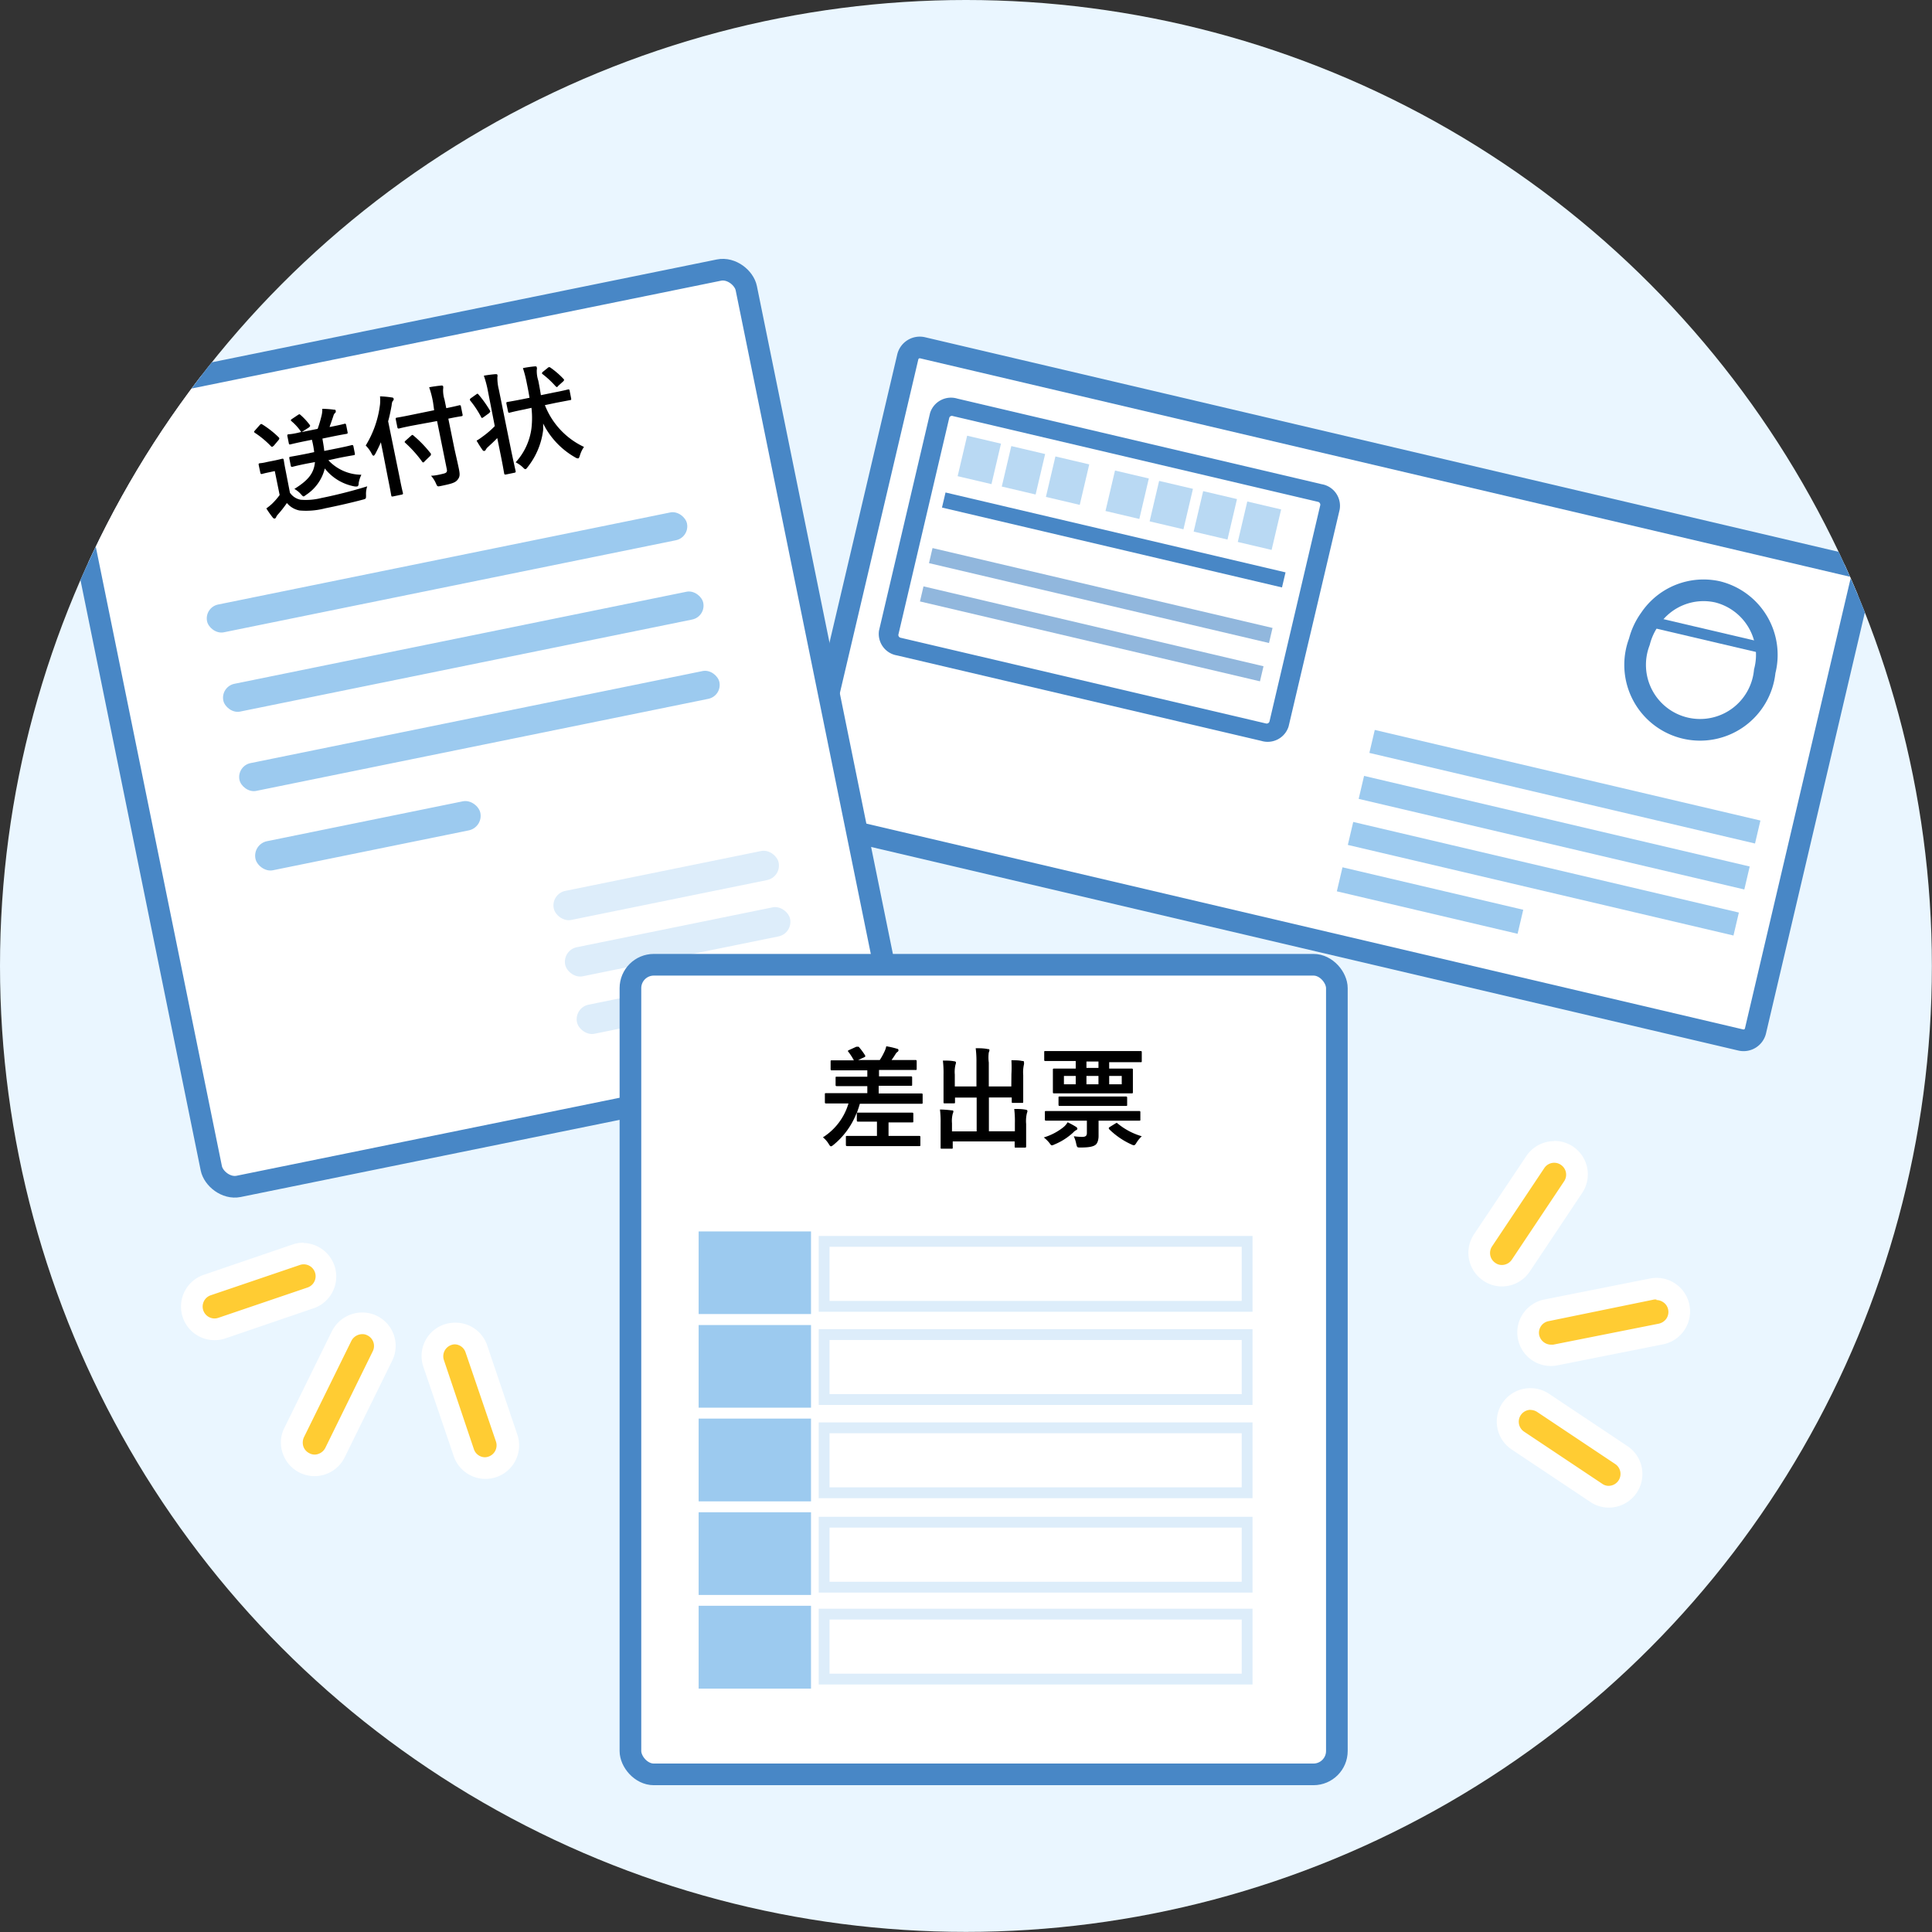 <svg xmlns="http://www.w3.org/2000/svg" xmlns:xlink="http://www.w3.org/1999/xlink" viewBox="0 0 178.45 178.45"><rect x="0" y="0" width="178.45" height="178.45" fill="#333333" stroke="none"/><defs><style>.cls-1,.cls-10,.cls-11{fill:none;}.cls-2{fill:#eaf6ff;}.cls-3{clip-path:url(#clip-path);}.cls-14,.cls-16,.cls-4{fill:#fff;}.cls-10,.cls-11,.cls-4,.cls-5{stroke:#4887c6;}.cls-10,.cls-11,.cls-13,.cls-14,.cls-4,.cls-5{stroke-miterlimit:10;}.cls-10,.cls-4{stroke-width:2px;}.cls-5,.cls-6,.cls-7{fill:#4887c6;}.cls-5{stroke-width:0.75px;}.cls-7{opacity:0.6;}.cls-13,.cls-8,.cls-9{fill:#9ccaef;}.cls-8{opacity:0.7;}.cls-12{fill:#ddedfa;}.cls-13{stroke:#fff;}.cls-14{stroke:#ddedfa;}.cls-15{fill:#fc3;}</style><clipPath id="clip-path"><circle class="cls-1" cx="89.22" cy="89.22" r="89.22"/></clipPath></defs><title>issue_circle03</title><g id="issue_circle03"><circle class="cls-2" cx="89.22" cy="89.22" r="89.22"/><g class="cls-3"><g id="角度あり"><g id="窓付き"><path class="cls-4" d="M160.79,96.06,74.91,75.9a1.15,1.15,0,0,1-.83-1.39L83.84,33a1.14,1.14,0,0,1,1.36-.88l85.87,20.17a1.15,1.15,0,0,1,.83,1.39l-9.75,41.52A1.13,1.13,0,0,1,160.79,96.06Z"/><path class="cls-5" d="M116.6,68.07l-33.67-7.9a1.64,1.64,0,0,1-1.37-1.86l4.71-20.07a1.65,1.65,0,0,1,2.06-1.06L122,45.09A1.65,1.65,0,0,1,123.37,47L118.66,67A1.65,1.65,0,0,1,116.6,68.07Zm-28.48-30a.63.63,0,0,0-.8.41L82.61,58.55a.64.64,0,0,0,.53.73l33.67,7.9a.65.65,0,0,0,.8-.41l4.71-20.06a.65.65,0,0,0-.53-.73Z"/><rect class="cls-6" x="96.03" y="47.69" width="0.92" height="30.25" transform="translate(13.28 142.39) rotate(-76.78)"/><rect class="cls-6" x="102.15" y="33.73" width="1.43" height="32.26" transform="translate(30.81 138.61) rotate(-76.78)"/><rect class="cls-7" x="100.95" y="38.87" width="1.43" height="32.26" transform="translate(24.88 141.4) rotate(-76.78)"/><rect class="cls-7" x="100.12" y="42.41" width="1.43" height="32.26" transform="translate(20.79 143.32) rotate(-76.78)"/><rect class="cls-8" x="114.4" y="46.95" width="3.84" height="3.21" transform="translate(42.46 150.69) rotate(-76.78)"/><rect class="cls-8" x="102.18" y="44.08" width="3.84" height="3.21" transform="translate(35.83 136.59) rotate(-76.78)"/><rect class="cls-8" x="106.25" y="45.04" width="3.84" height="3.21" transform="translate(38.04 141.29) rotate(-76.78)"/><rect class="cls-8" x="110.33" y="45.99" width="3.84" height="3.21" transform="translate(40.25 145.99) rotate(-76.78)"/><rect class="cls-8" x="88.53" y="40.87" width="3.84" height="3.21" transform="translate(28.42 120.82) rotate(-76.78)"/><rect class="cls-8" x="92.61" y="41.83" width="3.84" height="3.21" transform="translate(30.63 125.53) rotate(-76.78)"/><rect class="cls-8" x="96.68" y="42.79" width="3.84" height="3.21" transform="translate(32.84 130.23) rotate(-76.78)"/><rect class="cls-9" x="141.45" y="62.85" width="2.18" height="36.59" transform="translate(30.96 201.37) rotate(-76.78)"/><rect class="cls-9" x="142.45" y="58.61" width="2.18" height="36.59" transform="translate(35.86 199.06) rotate(-76.78)"/><rect class="cls-9" x="143.44" y="54.36" width="2.18" height="36.59" transform="translate(40.76 196.75) rotate(-76.78)"/><rect class="cls-9" x="130.94" y="74.59" width="2.28" height="17.15" transform="translate(20.92 192.74) rotate(-76.78)"/><path class="cls-10" d="M163,62a6,6,0,1,1-11.58-2.72,6.23,6.23,0,0,1,1-2.13,5.94,5.94,0,0,1,6.24-2.48A6,6,0,0,1,163,62Z"/><line class="cls-11" x1="163.06" y1="59.91" x2="152.27" y2="57.38"/></g><g id="送付状"><rect class="cls-4" x="11.9" y="30.23" width="64.64" height="74.08" rx="2.14" transform="translate(-12.53 10.17) rotate(-11.51)"/><rect class="cls-9" x="21.66" y="66.21" width="45.24" height="2.62" rx="1.31" transform="translate(-12.58 10.19) rotate(-11.51)"/><rect class="cls-9" x="20.17" y="58.89" width="45.24" height="2.62" rx="1.31" transform="translate(-11.15 9.74) rotate(-11.51)"/><rect class="cls-9" x="18.67" y="51.56" width="45.24" height="2.62" rx="1.31" transform="translate(-9.72 9.3) rotate(-11.51)"/><rect class="cls-9" x="23.38" y="75.83" width="21.2" height="2.74" rx="1.37" transform="translate(-14.72 8.33) rotate(-11.51)"/><rect class="cls-12" x="50.93" y="80.42" width="21.2" height="2.74" rx="1.37" transform="translate(-15.08 13.92) rotate(-11.51)"/><rect class="cls-12" x="51.99" y="85.63" width="21.2" height="2.74" rx="1.37" transform="translate(-16.1 14.23) rotate(-11.51)"/><rect class="cls-12" x="53.07" y="90.94" width="21.2" height="2.74" rx="1.37" transform="translate(-17.13 14.55) rotate(-11.51)"/><path d="M24,39.25c.09-.09.11-.11.21-.06a8.88,8.88,0,0,1,1.54,1.21c.06.07.07.11,0,.22l-.47.56c-.05,0-.07.08-.1.08s-.07,0-.11,0a8.5,8.5,0,0,0-1.54-1.29c-.08-.07-.08-.1,0-.19Zm2.78,6.26a1.54,1.54,0,0,0,1,.65A5.87,5.87,0,0,0,29.68,46c1.29-.26,2.79-.63,4.24-1.08a2.12,2.12,0,0,0-.11.82c0,.33,0,.33-.3.41-1.25.33-2.43.59-3.47.8a7,7,0,0,1-2.38.2,2,2,0,0,1-1.16-.69,10.3,10.3,0,0,1-.85,1.08.88.88,0,0,0-.15.24.18.18,0,0,1-.14.12s-.1,0-.16-.09a8.7,8.7,0,0,1-.6-.85,5.16,5.16,0,0,0,.53-.43,6.08,6.08,0,0,0,.7-.81l-.45-2.21-.46.1c-.54.11-.68.16-.73.17s-.12,0-.14-.1l-.16-.76c0-.09,0-.11.1-.13s.19,0,.73-.13l.61-.12c.53-.11.68-.16.74-.17s.11,0,.13.08.05.35.18,1Zm1.56-2.69c-1,.2-1.28.29-1.34.3s-.12,0-.14-.09l-.14-.71c0-.1,0-.11.09-.13s.38-.06,1.35-.25l.86-.18a8.79,8.79,0,0,0-.21-1.14l-.7.14c-.92.19-1.25.28-1.31.29s-.1,0-.12-.09l-.14-.7c0-.11,0-.12.08-.14s.36,0,1.2-.22a4.79,4.79,0,0,0-.9-1c-.09-.08-.06-.11,0-.17l.61-.41c.12-.07.13-.08.22,0a6,6,0,0,1,.87.94c.06.09,0,.13-.07.21l-.69.44,1.48-.3a11.79,11.79,0,0,0,.37-1.26,2.38,2.38,0,0,0,.06-.59,9,9,0,0,1,1.08.08c.09,0,.15,0,.16.12s0,.13-.08.2a.59.59,0,0,0-.14.27c-.12.35-.22.65-.35,1l.08,0c.94-.19,1.25-.27,1.31-.29s.11,0,.14.1l.14.7c0,.1,0,.11-.09.13s-.38.06-1.32.25l-.92.19c.07.42.14.8.17,1.14l1.2-.24c1-.2,1.29-.29,1.35-.3s.11,0,.14.09l.14.71c0,.1,0,.11-.09.13s-.39.06-1.36.25l-1,.22a4.2,4.2,0,0,0,3.05,1.34,2.82,2.82,0,0,0-.25.76c0,.21-.05.3-.14.32a1,1,0,0,1-.23,0A4.52,4.52,0,0,1,30,43.27a4.07,4.07,0,0,1-1.73,2.44c-.11.08-.16.13-.22.14s-.13-.06-.26-.21a2.34,2.34,0,0,0-.6-.48c1.22-.76,1.81-1.41,1.9-2.48Z"/><path d="M35.41,42c-.07-.36-.15-.74-.23-1.15-.15.36-.33.72-.52,1.08-.06.1-.11.15-.14.16s-.09,0-.16-.13a3,3,0,0,0-.58-.81,9.39,9.39,0,0,0,1.32-3.79,3.78,3.78,0,0,0,0-.75,8,8,0,0,1,1.07.1c.12,0,.17.05.19.12s0,.11-.07.2-.09.17-.12.44c-.09.48-.19,1-.32,1.44l1.05,5.14c.19,1,.31,1.45.32,1.5s0,.11-.09.13l-.86.18c-.1,0-.11,0-.13-.09s-.09-.54-.29-1.51Zm2.79-2.71c-1,.19-1.29.28-1.35.29s-.11,0-.14-.08l-.16-.79c0-.1,0-.11.09-.13s.4-.06,1.36-.26l2.1-.43L40,37.17a8.91,8.91,0,0,0-.36-1.4c.37-.07.74-.12,1.11-.16.1,0,.17,0,.18.08a.57.57,0,0,1,0,.23,2.85,2.85,0,0,0,.13,1l.16.78c.85-.17,1.16-.26,1.22-.27s.11,0,.13.09l.16.79c0,.1,0,.11-.09.13s-.37.05-1.23.23l.56,2.76c.15.69.31,1.35.42,1.9s.08.73-.14,1-.58.36-1.54.56c-.31.06-.31.06-.44-.23a2.63,2.63,0,0,0-.46-.72c.39,0,.86-.12,1.15-.19s.36-.17.31-.41l-.9-4.45Zm1,3.34c0,.05-.09.08-.11.08s-.06,0-.1-.07a11.39,11.39,0,0,0-1.55-1.73c-.09-.08-.08-.09,0-.19l.55-.49c.09-.08.12-.07.2,0a10.9,10.9,0,0,1,1.59,1.65c.07.08,0,.1,0,.19Z"/><path d="M44,36.42c.09-.07.12-.07.18,0a10.2,10.2,0,0,1,1.08,1.51c.06.09,0,.13-.07.22l-.54.39c-.12.08-.15.09-.2,0a9,9,0,0,0-1-1.52c-.07-.09-.06-.12,0-.21Zm1.08-.23a9.76,9.76,0,0,0-.39-1.49c.39-.07.72-.11,1.07-.14.1,0,.17,0,.18.06a.38.38,0,0,1,0,.21A4.53,4.53,0,0,0,46.08,36l1.17,5.78c.24,1.13.37,1.7.38,1.75s0,.11-.09.13l-.82.17c-.11,0-.13,0-.15-.09s-.1-.62-.33-1.75l-.31-1.53c-.28.3-.56.55-.84.81a.85.85,0,0,0-.22.27.21.21,0,0,1-.12.11.16.16,0,0,1-.17-.07,10.28,10.28,0,0,1-.56-.88,4.11,4.11,0,0,0,.51-.34,8.2,8.2,0,0,0,1.17-1Zm3.33,1.63c-1,.2-1.29.29-1.35.3s-.11,0-.13-.09l-.16-.77c0-.1,0-.11.09-.13s.39-.06,1.36-.25l.69-.14c-.07-.42-.15-.86-.25-1.33A11,11,0,0,0,48.3,34a10.8,10.8,0,0,1,1.1-.16c.11,0,.17,0,.18.09a.44.44,0,0,1,0,.23,2.85,2.85,0,0,0,.14,1c.09.45.17.9.24,1.34l1.17-.24c1-.19,1.29-.28,1.35-.29s.11,0,.13.09l.15.77c0,.1,0,.11-.07.12l-1.36.26-1,.21a7.11,7.11,0,0,0,3.61,3.86,2.76,2.76,0,0,0-.39.83c-.05.14-.08.22-.14.23a.42.42,0,0,1-.24-.07,7.35,7.35,0,0,1-3-3.15c0,.21,0,.41,0,.59a6.85,6.85,0,0,1-1.43,3.43c-.09.12-.14.18-.19.19s-.11,0-.23-.14a2.94,2.94,0,0,0-.69-.49,5.76,5.76,0,0,0,1.46-3.15,8.46,8.46,0,0,0,0-1.88ZM50.57,34a.29.29,0,0,1,.11-.08.25.25,0,0,1,.11,0A7.65,7.65,0,0,1,52.05,35c.07.08.07.09,0,.2l-.52.47c0,.05-.08.08-.11.08s0,0-.09-.06a8.42,8.42,0,0,0-1.21-1.13c-.08-.06-.08-.1,0-.2Z"/></g><g id="差出票"><rect class="cls-4" x="58.23" y="89.11" width="65.25" height="74.78" rx="2.16"/><rect class="cls-13" x="64.03" y="113.24" width="11.38" height="8.65"/><rect class="cls-13" x="64.03" y="121.89" width="11.38" height="8.65"/><rect class="cls-13" x="64.03" y="130.53" width="11.38" height="8.65"/><rect class="cls-13" x="64.03" y="139.18" width="11.38" height="8.65"/><rect class="cls-13" x="64.03" y="147.82" width="11.38" height="8.65"/><rect class="cls-14" x="76.12" y="114.66" width="39.07" height="6"/><rect class="cls-14" x="76.12" y="123.27" width="39.07" height="6"/><rect class="cls-14" x="76.12" y="131.88" width="39.07" height="6"/><rect class="cls-14" x="76.12" y="140.6" width="39.07" height="6"/><rect class="cls-14" x="76.12" y="149.09" width="39.07" height="6"/><path d="M80.58,103.6c-.94,0-1.26,0-1.32,0s-.12,0-.12-.11v-.74a7.11,7.11,0,0,1-2.16,3c-.11.09-.18.13-.23.13s-.11-.06-.2-.21a2.34,2.34,0,0,0-.54-.62,5.56,5.56,0,0,0,2.36-3.13h-.8c-.91,0-1.21,0-1.27,0s-.11,0-.11-.11v-.72c0-.11,0-.12.11-.12s.36,0,1.27,0h2.54v-.65H78.68c-1,0-1.33,0-1.39,0s-.11,0-.11-.11v-.65c0-.1,0-.11.11-.11s.41,0,1.39,0h1.43v-.59H78.2c-1,0-1.3,0-1.37,0s-.11,0-.11-.12v-.68c0-.11,0-.12.11-.12s.39,0,1.37,0h.67a5.38,5.38,0,0,0-.48-.75.2.2,0,0,1-.07-.11s0-.06.1-.09l.68-.31c.11,0,.14,0,.21,0a6.25,6.25,0,0,1,.57.76c.07.13.07.15-.07.22l-.55.25h2a5.52,5.52,0,0,0,.42-.75,2.07,2.07,0,0,0,.18-.52,7,7,0,0,1,1,.23c.08,0,.13.07.13.14a.2.2,0,0,1-.11.16.65.65,0,0,0-.17.2c-.1.17-.23.35-.36.54h.84c1,0,1.31,0,1.37,0s.11,0,.11.12v.68c0,.11,0,.12-.11.12s-.4,0-1.37,0h-2v.59h1.57c1,0,1.33,0,1.39,0s.1,0,.1.11v.65c0,.1,0,.11-.1.11s-.41,0-1.39,0H81.16V101h2.68c.9,0,1.2,0,1.27,0s.11,0,.11.12v.72c0,.1,0,.11-.11.11s-.37,0-1.27,0H79.42c-.08.28-.17.55-.27.82,0,0,0,0,.11,0s.38,0,1.32,0h2.36c1,0,1.25,0,1.31,0s.11,0,.11.11v.68c0,.1,0,.11-.11.11s-.36,0-1.31,0h-.87v1.25h1.42c1,0,1.35,0,1.41,0s.11,0,.11.1v.73c0,.1,0,.11-.11.11s-.4,0-1.41,0H79.66c-1,0-1.34,0-1.4,0s-.13,0-.13-.11v-.73c0-.09,0-.1.13-.1s.4,0,1.4,0H81V103.6Z"/><path d="M93.42,99.22a11.72,11.72,0,0,0,0-1.29c.37,0,.7,0,1,.07.1,0,.16,0,.16.11a.65.65,0,0,1,0,.2,3.28,3.28,0,0,0-.07,1v1.43c0,.61,0,.9,0,1s0,.13-.1.13h-.84c-.11,0-.12,0-.12-.13v-.37H91.34v3.12h2.4v-.77a9.36,9.36,0,0,0-.06-1.29c.39,0,.72,0,1.07.07.09,0,.15.07.15.12a.65.65,0,0,1-.05.2,3.15,3.15,0,0,0-.07,1V105c0,.57,0,.83,0,.89s0,.11-.12.11h-.83c-.1,0-.11,0-.11-.11v-.46H88V106c0,.09,0,.1-.11.1H87c-.11,0-.12,0-.12-.1s0-.33,0-.9v-1.34a9.29,9.29,0,0,0-.06-1.28,9,9,0,0,1,1.07.08c.1,0,.17,0,.17.11a.66.66,0,0,1-.06.2,2.67,2.67,0,0,0-.07.88v.75h2.28v-3.12h-2v.41c0,.11,0,.12-.11.12h-.84c-.1,0-.11,0-.11-.12s0-.35,0-1V99.26a9.6,9.6,0,0,0-.06-1.3c.38,0,.72,0,1.06.07.1,0,.15.06.15.12a1,1,0,0,1-.05.21,2.86,2.86,0,0,0-.06.89v1.1h2V98.13a9.36,9.36,0,0,0-.07-1.31c.38,0,.76,0,1.12.08.09,0,.15,0,.15.11a.56.56,0,0,1-.06.2,3.48,3.48,0,0,0,0,.93v2.21h2.08Z"/><path d="M98.19,104.14a1.66,1.66,0,0,0,.42-.48,7.35,7.35,0,0,1,.79.43c.08.06.11.1.11.17s-.08.12-.14.14a1.06,1.06,0,0,0-.25.21,5.75,5.75,0,0,1-1.73,1.1.69.69,0,0,1-.23.08c-.08,0-.12-.07-.24-.23a3,3,0,0,0-.51-.5A5.36,5.36,0,0,0,98.19,104.14ZM97.84,98c-.9,0-1.21,0-1.28,0s-.11,0-.11-.11v-.69c0-.11,0-.12.11-.12s.38,0,1.28,0h6.25c.89,0,1.21,0,1.27,0s.1,0,.1.12V98c0,.1,0,.11-.1.11s-.38,0-1.27,0h-1.64v.59h.68c1,0,1.34,0,1.4,0s.11,0,.11.11,0,.24,0,.68v.7c0,.45,0,.62,0,.69s0,.11-.11.11-.41,0-1.4,0H98.76c-1,0-1.34,0-1.4,0s-.11,0-.11-.11,0-.24,0-.69v-.7c0-.44,0-.61,0-.68s0-.11.11-.11.41,0,1.4,0h.6V98Zm.08,5.51c-.92,0-1.23,0-1.29,0s-.12,0-.12-.11v-.66c0-.11,0-.12.12-.12s.37,0,1.29,0h6c.92,0,1.24,0,1.3,0s.11,0,.11.11v.67c0,.1,0,.11-.11.11s-.38,0-1.3,0h-2.45v.54c0,.33,0,.63,0,.89s-.07.64-.28.8-.57.25-1.38.25c-.32,0-.32,0-.4-.32a3.05,3.05,0,0,0-.23-.72,6.59,6.59,0,0,0,.76.06c.36,0,.45-.12.45-.37v-1.13Zm1.34-1.36c-1,0-1.31,0-1.37,0s-.12,0-.12-.11v-.65c0-.1,0-.11.12-.11s.4,0,1.37,0h3.36c1,0,1.31,0,1.37,0s.12,0,.12.11v.65c0,.1,0,.11-.12.11s-.4,0-1.37,0Zm.1-2v-.77H98.27v.77Zm2.1-2.1h-1.11v.59h1.11Zm0,1.33h-1.11v.77h1.11Zm1.57,4.39c.09-.06.12-.07.2,0a6.23,6.23,0,0,0,2.23,1.18,3,3,0,0,0-.49.6c-.1.17-.16.23-.24.23a.53.53,0,0,1-.22-.07,7.08,7.08,0,0,1-2.05-1.4c-.07-.08-.06-.12,0-.19Zm.58-4.39h-1.16v.77h1.16Z"/></g></g></g><path class="cls-15" d="M143.21,125.22a2.13,2.13,0,0,1-2.07-1.68,2.09,2.09,0,0,1,1.65-2.47l9.75-1.95a2,2,0,0,1,.41,0,2.11,2.11,0,0,1,1.17.35,2.14,2.14,0,0,1,.89,1.34,2.09,2.09,0,0,1-1.65,2.47l-9.75,1.94a1.81,1.81,0,0,1-.4,0Z"/><path class="cls-16" d="M153,120.08a1.1,1.1,0,0,1,.61.19,1.06,1.06,0,0,1,.47.69,1.1,1.1,0,0,1-.16.83,1.16,1.16,0,0,1-.7.47l-9.76,1.94-.2,0a1.13,1.13,0,0,1-1.09-.88,1.09,1.09,0,0,1,.86-1.29l9.76-2,.21,0m0-2a3.05,3.05,0,0,0-.6.06l-9.76,1.94a3.1,3.1,0,0,0,.62,6.14,2.88,2.88,0,0,0,.59-.06l9.76-1.94a3.1,3.1,0,0,0-.61-6.14Z"/><path class="cls-15" d="M138.73,117.83a2.11,2.11,0,0,1-1.17-.35,2.1,2.1,0,0,1-.58-2.91l4.83-7.23a2.1,2.1,0,0,1,3.49,2.33l-4.83,7.23a2.07,2.07,0,0,1-1.74.93Z"/><path class="cls-16" d="M143.56,107.4a1.07,1.07,0,0,1,.61.19,1.09,1.09,0,0,1,.3,1.52l-4.83,7.24a1.11,1.11,0,0,1-.91.49,1,1,0,0,1-.61-.19,1.1,1.1,0,0,1-.31-1.52l4.83-7.24a1.1,1.1,0,0,1,.92-.49m0-2a3.11,3.11,0,0,0-2.58,1.38L136.15,114a3.09,3.09,0,0,0,.86,4.29,3,3,0,0,0,1.72.53,3.09,3.09,0,0,0,2.57-1.38l4.83-7.24a3.09,3.09,0,0,0-2.57-4.82Z"/><path class="cls-15" d="M148.6,138.26a2.12,2.12,0,0,1-1.17-.36l-7.23-4.83a2.1,2.1,0,0,1,1.16-3.84,2.11,2.11,0,0,1,1.17.35l7.23,4.83a2.1,2.1,0,0,1,.58,2.91,2.08,2.08,0,0,1-1.74.94Z"/><path class="cls-16" d="M141.36,130.23a1.14,1.14,0,0,1,.61.18l7.24,4.83a1.1,1.1,0,0,1-.61,2,1,1,0,0,1-.61-.19l-7.24-4.83a1.1,1.1,0,0,1,.61-2m0-2a3.09,3.09,0,0,0-1.72,5.67l7.24,4.83a3,3,0,0,0,1.72.53,3.1,3.1,0,0,0,1.72-5.68l-7.24-4.83a3.08,3.08,0,0,0-1.72-.52Z"/><path class="cls-15" d="M29.06,135.35a2.15,2.15,0,0,1-.93-.22,2.08,2.08,0,0,1-.95-2.81l4.39-8.92a2.12,2.12,0,0,1,1.9-1.17,2,2,0,0,1,.9.21,2.1,2.1,0,0,1,1,2.81l-4.39,8.93a2,2,0,0,1-1.2,1A2,2,0,0,1,29.06,135.35Z"/><path class="cls-16" d="M33.47,123.23a.92.92,0,0,1,.46.11,1.09,1.09,0,0,1,.5,1.47l-4.38,8.92a1.13,1.13,0,0,1-.64.56,1,1,0,0,1-.83-.06,1.09,1.09,0,0,1-.56-.63,1.17,1.17,0,0,1,.05-.84l4.39-8.92a1.14,1.14,0,0,1,1-.61m0-2a3.14,3.14,0,0,0-2.8,1.72l-4.39,8.93a3,3,0,0,0-.15,2.37,3.1,3.1,0,0,0,5.71.37l4.39-8.93a3.08,3.08,0,0,0-2.76-4.46Z"/><path class="cls-15" d="M44.84,135.6a2.1,2.1,0,0,1-2-1.42L40,125.94a2.11,2.11,0,0,1,1.31-2.66,2,2,0,0,1,.68-.11,2.1,2.1,0,0,1,2,1.42l2.8,8.23a2.09,2.09,0,0,1-1.31,2.67,2.14,2.14,0,0,1-.67.11Z"/><path class="cls-16" d="M42,124.17a1.08,1.08,0,0,1,1,.74l2.81,8.24a1.1,1.1,0,0,1-.69,1.39,1.07,1.07,0,0,1-.35.06,1.09,1.09,0,0,1-1-.75L41,125.62a1.1,1.1,0,0,1,.69-1.39,1,1,0,0,1,.35-.06m0-2a3.08,3.08,0,0,0-2.93,4.09l2.8,8.24a3.1,3.1,0,0,0,2.94,2.1,3.14,3.14,0,0,0,1-.17,3.09,3.09,0,0,0,1.93-3.93L45,124.27a3.08,3.08,0,0,0-2.93-2.1Z"/><path class="cls-15" d="M19.82,122.78a2.1,2.1,0,0,1-2-1.42,2.07,2.07,0,0,1,.11-1.6,2,2,0,0,1,1.2-1.06l8.24-2.81a1.89,1.89,0,0,1,.67-.11,2.1,2.1,0,0,1,1.89,3,2.07,2.07,0,0,1-1.21,1.06l-8.24,2.81a2.14,2.14,0,0,1-.67.11Z"/><path class="cls-16" d="M28.05,116.78a1.1,1.1,0,0,1,.36,2.14l-8.24,2.8a1.07,1.07,0,0,1-.35.06,1.1,1.1,0,0,1-.36-2.14l8.24-2.8a1.07,1.07,0,0,1,.35-.06m0-2a3.12,3.12,0,0,0-1,.16l-8.23,2.81a3.1,3.1,0,0,0,2,5.87l8.23-2.81a3.1,3.1,0,0,0-1-6Z"/></g></svg>